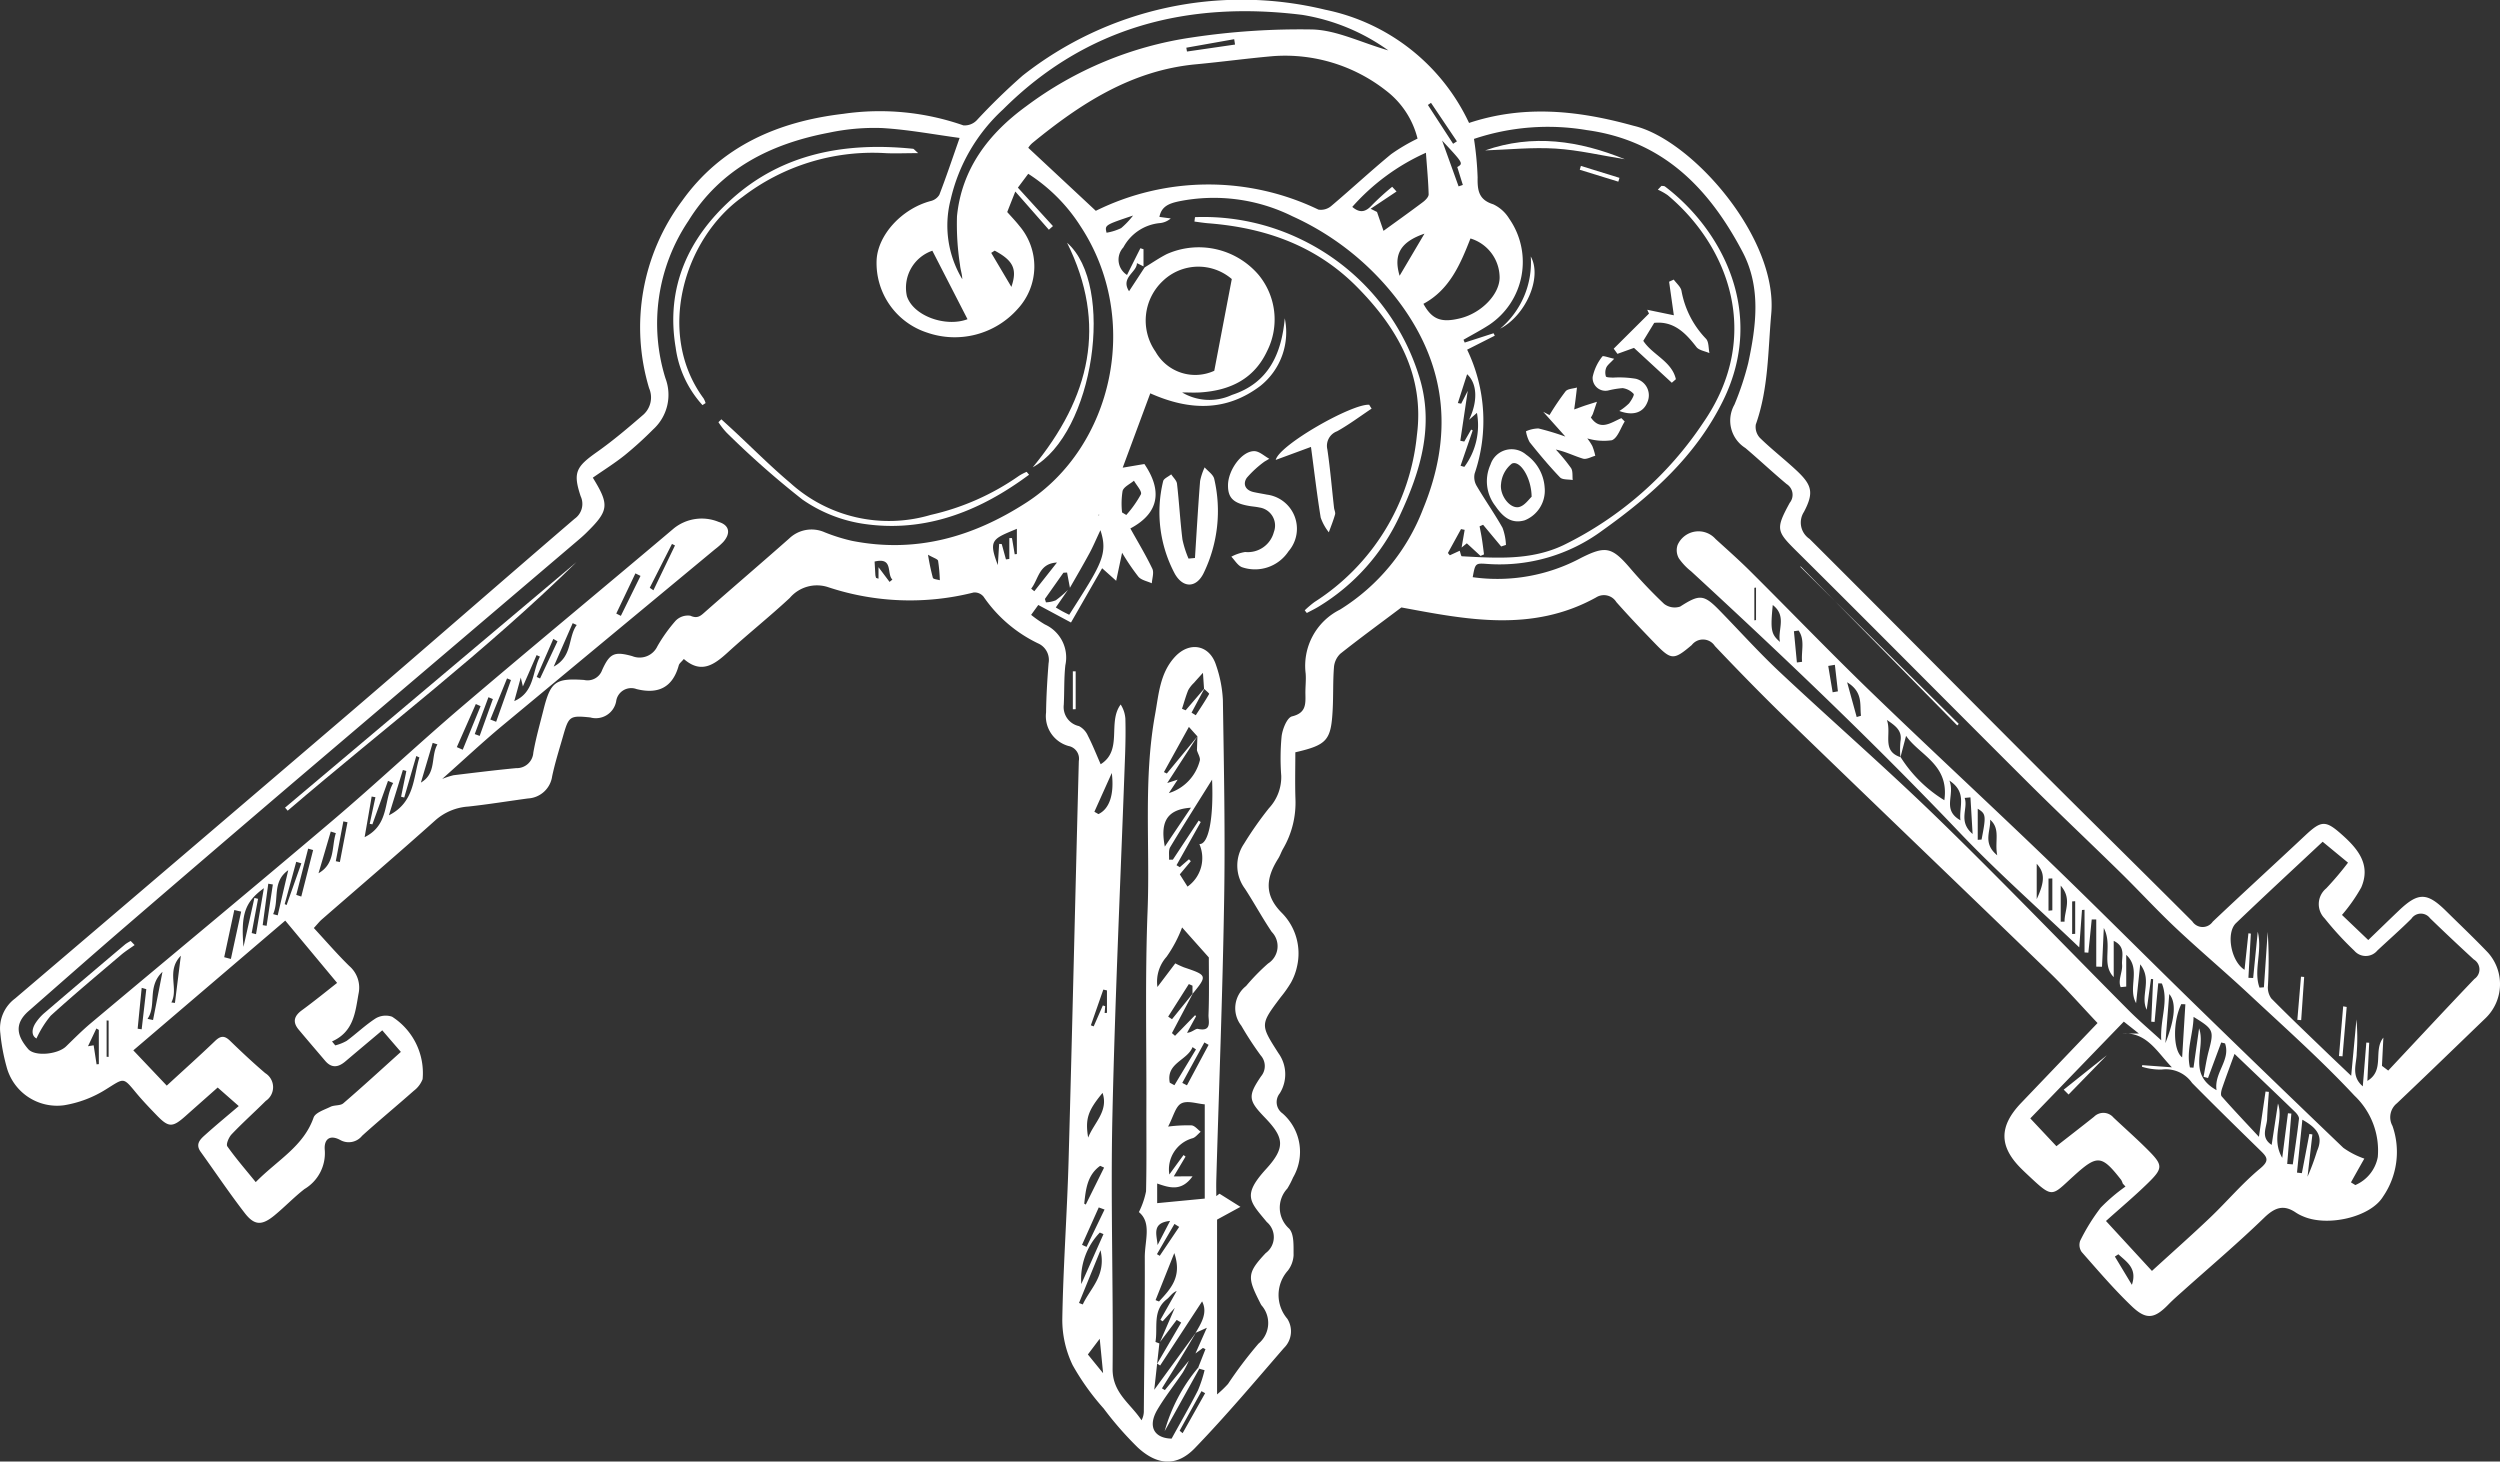 <svg xmlns="http://www.w3.org/2000/svg" width="205.692" height="120.25" viewBox="0 0 205.692 120.25"><rect x="0" y="0" width="205.692" height="120.25" fill="#333333" stroke="none"/><g transform="translate(-1308 -4543.372)"><path d="M120.87,10.116c4.4-1.46,8.725-1.049,13.041.1.182.047.362.1.544.146,4.744,1.133,11.835,9.2,11.278,15.452-.273,3.064-.222,6.155-1.271,9.113a1.323,1.323,0,0,0,.347,1.11c.941.917,1.983,1.727,2.947,2.621,1.339,1.24,1.506,1.864.667,3.462a1.612,1.612,0,0,0,.462,2.221c6.28,6.259,12.516,12.562,18.785,18.834,4.223,4.223,8.482,8.41,12.706,12.634a1.009,1.009,0,0,0,1.682.023c2.509-2.377,5.062-4.706,7.583-7.072,1.367-1.282,1.7-1.293,3.093-.044,1.3,1.163,2.337,2.453,1.543,4.3a13.675,13.675,0,0,1-1.587,2.263l2.163,2.066c.873-.841,1.695-1.642,2.526-2.434,1.591-1.509,2.312-1.5,3.886.055,1.15,1.134,2.324,2.246,3.439,3.415a3.889,3.889,0,0,1-.174,5.365c-2.434,2.346-4.861,4.7-7.314,7.026a1.471,1.471,0,0,0-.373,1.86,6.485,6.485,0,0,1-.773,5.82c-1.032,1.7-4.558,2.5-6.564,1.634a3.4,3.4,0,0,1-.6-.311c-1.013-.693-1.739-.432-2.617.417-2.157,2.089-4.454,4.034-6.693,6.038-.392.35-.794.7-1.159,1.072-1.157,1.2-1.835,1.328-3.04.176-1.464-1.4-2.784-2.947-4.123-4.468a1.02,1.02,0,0,1-.125-.92,16.283,16.283,0,0,1,1.684-2.718,14.578,14.578,0,0,1,2.045-1.746l-.227-.248a1.287,1.287,0,0,0-.129-.3c-1.6-2.045-1.953-2.087-3.865-.358s-1.7,1.939-3.852-.083c-.165-.153-.328-.311-.487-.468-1.856-1.835-1.862-3.5-.023-5.424l6.284-6.572c-1.377-1.454-2.587-2.835-3.9-4.11-7.18-6.948-14.4-13.861-21.575-20.811-2.051-1.985-4.045-4.03-6.011-6.1a1.163,1.163,0,0,0-1.9-.08c-1.5,1.271-1.689,1.25-3.051-.157-1.07-1.106-2.132-2.223-3.153-3.375a1.2,1.2,0,0,0-1.668-.384c-5.291,2.93-10.747,1.8-16.02.824-1.7,1.28-3.388,2.511-5.022,3.807a1.727,1.727,0,0,0-.525,1.121c-.091,1.159-.044,2.328-.106,3.49-.133,2.517-.455,2.892-3.072,3.5,0,1.235-.034,2.538.009,3.841a7.515,7.515,0,0,1-1.017,4.094c-.15.259-.241.555-.4.807-.99,1.572-1.2,2.979.309,4.483a4.736,4.736,0,0,1,1.242,4.38,4.816,4.816,0,0,1-.5,1.341,9.745,9.745,0,0,1-.845,1.2c-1.706,2.269-1.689,2.256-.187,4.611a2.965,2.965,0,0,1,.11,3.3,1.14,1.14,0,0,0,.227,1.655,4.19,4.19,0,0,1,.862,5.278,6.963,6.963,0,0,1-.466.9,2.309,2.309,0,0,0,.146,3.3c.426.456.356,1.445.366,2.195a2.286,2.286,0,0,1-.464,1.252,3.013,3.013,0,0,0-.053,3.968,1.917,1.917,0,0,1-.284,2.415c-2.405,2.778-4.776,5.592-7.325,8.234-1.475,1.528-3.081,1.434-4.693-.055a27.963,27.963,0,0,1-2.812-3.216,20.035,20.035,0,0,1-2.545-3.557,8.6,8.6,0,0,1-.854-3.75c.072-4.354.394-8.7.517-13.06.307-10.965.553-21.931.843-32.9a1.064,1.064,0,0,0-.841-1.233,2.546,2.546,0,0,1-1.854-2.761c.019-1.35.1-2.7.206-4.047a1.488,1.488,0,0,0-.871-1.64,11.4,11.4,0,0,1-4.483-3.846.954.954,0,0,0-.807-.339,21.361,21.361,0,0,1-12-.445,2.931,2.931,0,0,0-3.131.894c-1.65,1.534-3.416,2.943-5.081,4.462-1.112,1.013-2.191,1.828-3.636.561-.2.241-.373.362-.417.521-.5,1.829-1.7,2.4-3.481,1.953a1.25,1.25,0,0,0-1.672,1.021,1.7,1.7,0,0,1-2.131,1.314c-1.712-.176-1.769-.095-2.25,1.587-.311,1.081-.651,2.159-.884,3.257a2.119,2.119,0,0,1-1.99,1.822c-1.636.222-3.269.489-4.909.667A4.536,4.536,0,0,0,35.81,67.5c-3.077,2.757-6.221,5.441-9.337,8.155-.193.169-.352.377-.651.7.975,1.055,1.9,2.127,2.907,3.117a2.355,2.355,0,0,1,.769,2.3c-.273,1.553-.405,3.123-2.18,3.915.089.11.178.218.267.326a3.876,3.876,0,0,0,.934-.371c.814-.6,1.551-1.314,2.4-1.858a1.624,1.624,0,0,1,1.337-.133,5.5,5.5,0,0,1,2.515,5.14,2.191,2.191,0,0,1-.725.956c-1.405,1.244-2.856,2.441-4.25,3.7a1.416,1.416,0,0,1-1.811.345c-.9-.483-1.345,0-1.263.841a3.428,3.428,0,0,1-1.672,3.2c-.858.669-1.615,1.464-2.456,2.157-1.049.864-1.663.854-2.471-.2-1.259-1.632-2.411-3.348-3.615-5.024-.472-.657,0-1.057.415-1.428.86-.771,1.75-1.506,2.721-2.333L17.91,89.479c-.932.826-1.8,1.593-2.661,2.36-1.053.934-1.373.937-2.335-.055-.6-.619-1.2-1.246-1.75-1.911-1.047-1.269-.96-1.165-2.4-.273a9.281,9.281,0,0,1-3.5,1.339A4.294,4.294,0,0,1,.542,87.775a15.839,15.839,0,0,1-.513-2.757A3.065,3.065,0,0,1,1.24,82.154q13.86-11.8,27.69-23.633c6.132-5.257,12.215-10.573,18.344-15.836a1.492,1.492,0,0,0,.5-1.858c-.648-1.951-.381-2.42,1.348-3.64,1.337-.943,2.591-2.013,3.831-3.085a1.906,1.906,0,0,0,.453-2.161,17.389,17.389,0,0,1,2.72-15.421C59.334,12.027,64.009,10,69.382,9.366a20.868,20.868,0,0,1,9.884.951,1.388,1.388,0,0,0,1.085-.407,51.418,51.418,0,0,1,3.786-3.687A29.121,29.121,0,0,1,109.032.8a16.756,16.756,0,0,1,11.838,9.32M98.521,60.587c-.79,1.22-1.581,2.441-2.485,3.839l.858-.278c-.2.311-.405.621-.725,1.108A3.767,3.767,0,0,0,98.71,62.6c.08-.235-.144-.572-.229-.864q.02-.574.038-1.148c-.182-.2-.366-.405-.7-.78-.746,1.35-1.4,2.534-2.055,3.718l.239.117,2.519-3.055m.583-3.952-1.068,2c.116.07.231.14.347.212.375-.58.761-1.151,1.1-1.75.027-.047-.273-.28-.42-.428-.03-.437-.059-.875-.089-1.312-.248.275-.5.547-.742.828a2.458,2.458,0,0,0-.473.606c-.2.494-.341,1.015-.508,1.525l.3.125L99.1,56.635M88.029,48.36c-.078-.419-.157-.835-.235-1.252l-.3.015-1.523,2.157.085.28a2.4,2.4,0,0,0,.812-.17,8.672,8.672,0,0,0,1-.856c-.328.472-.653.943-1,1.449.223.131.381.229.542.316.187.1.379.193.561.284,2.608-4.1,3.229-4.968,2.568-6.96-.371.79-.608,1.356-.9,1.894-.517.956-1.07,1.9-1.608,2.843m68.328,13.967A7.574,7.574,0,0,1,156.364,61c.152-.854-.348-1.248-1.117-1.763.413,1.159-.475,2.543,1.134,3.066a11.1,11.1,0,0,0,3.593,3.538c.426-2.956-2.059-3.7-3.149-5.3-.167.634-.318,1.21-.468,1.788M95.388,110.533c-.134,1.214-.267,2.43-.42,3.816,1.256-1.723,2.35-3.223,3.445-4.723-.434.723-.862,1.451-1.3,2.17-.5.814-1.008,1.623-1.513,2.435l.242.142,1.975-2.418a8.973,8.973,0,0,1-.5.97c-.687,1.023-1.462,1.992-2.087,3.051-.835,1.413-.248,2.36,1.167,2.39.761-1.384,1.5-2.661,2.167-3.971a10.834,10.834,0,0,0,.545-1.659l-.436-.119-.091-.089c.2-.508.4-1.015.6-1.523l-.208-.1-.616.455c.273-.615.547-1.231.939-2.115l-.93.419c.5-.841,1.008-1.678.538-2.589q-1.724,2.631-3.452,5.276c-.081-.051-.161-.1-.241-.155q.986-1.69,1.973-3.379c-.123-.074-.248-.146-.371-.218q-.687.909-1.373,1.822l1.218-2.814c-.436.481-.72.8-1,1.108-.062-.04-.125-.08-.186-.121l1.341-2.377c-.383.159-.547.475-.8.672-1.214.937-.739,2.314-.945,3.511,0,.025.208.087.32.133m2.725-28.762V81.1c-.1-.045-.2-.089-.3-.133q-.849,1.341-1.7,2.678c.1.072.21.144.314.214l1.721-2.131L96.424,85c.085.074.169.15.254.225q.827-.852,1.653-1.7l.076.095q-.372.676-.74,1.356c.422-.027.7-.366.894-.322,1.191.269.852-.687.871-1.15.066-1.684.027-3.369.027-4.727-.814-.913-1.485-1.665-2.2-2.47a10.65,10.65,0,0,1-1.28,2.418,3.079,3.079,0,0,0-.75,2.483c.615-.814,1.146-1.515,1.47-1.945a7.342,7.342,0,0,0,.71.328c1.928.65,1.937.678.71,2.182m22.137-36.718c.083-.487.169-.973.252-1.46l-.3-.062L119.129,45.5l.157.189.814-.375c.059.157.108.451.174.455,2.841.15,5.689.36,8.373-.92a29.226,29.226,0,0,0,11.479-10.06c4.958-7.157,2.064-14.565-2.913-18.728a4.978,4.978,0,0,0-.812-.455l.3-.314c.1.019.22,0,.292.057,4.636,3.517,8.346,10.342,4.784,17.6-2.237,4.557-5.89,7.818-9.939,10.7a14.21,14.21,0,0,1-9.541,2.746c-.917-.066-.92-.028-1.127,1.095a14.565,14.565,0,0,0,8.929-1.595c1.983-.994,2.509-.892,3.951.769a38.237,38.237,0,0,0,2.865,3.021,1.436,1.436,0,0,0,1.32.225c1.587-1.015,1.932-1.028,3.237.309,1.653,1.693,3.237,3.46,4.962,5.077,4.329,4.06,8.812,7.96,13.066,12.1,5.3,5.159,10.435,10.5,15.652,15.745.778.782,1.623,1.5,2.668,2.453-.1-1.788.633-3.235.053-4.676l-.3-.013q-.153,1.591-.3,3.18l-.275-.023q.077-1.747.155-3.5l-.176-.017q-.176,1.267-.352,2.536c-.566-1.15.489-2.418-.534-3.738-.133,1.248-.235,2.22-.339,3.193-.722-1.276.451-2.8-.812-3.971v2.61c-.153.015-.307.03-.458.047-.246-.576.169-1.244.117-1.846-.055-.661.337-1.466-.689-1.964v2.985c-1.057-1.1-.057-2.574-.816-4.045-.059,1.278-.1,2.235-.148,3.191l-.473-.011V75.651c-.125,0-.248,0-.373,0q-.136,1.366-.277,2.735c-.1-.008-.208-.015-.314-.021V74.855l-.21.017c-.066.907-.133,1.814-.225,3.076-3.451-3.291-6.774-6.223-9.818-9.42-7.1-7.458-14.552-14.55-22.12-21.525a4.92,4.92,0,0,1-1-1.057,1.345,1.345,0,0,1-.108-1.106,1.877,1.877,0,0,1,3.123-.492c.972.884,1.958,1.756,2.888,2.684,3.329,3.312,6.589,6.7,9.963,9.96,4.771,4.611,9.645,9.113,14.427,13.715,4,3.854,7.926,7.8,11.9,11.679q6.21,6.056,12.475,12.056a6.81,6.81,0,0,0,1.725.886c-.3.525-.7,1.239-1.1,1.954l.36.222a3.134,3.134,0,0,0,1.848-2.309,6.219,6.219,0,0,0-1.917-5.045c-2.737-2.935-5.75-5.615-8.687-8.357-1.97-1.839-4.034-3.576-5.994-5.42-1.559-1.466-3.009-3.047-4.536-4.547-2.547-2.5-5.147-4.947-7.674-7.465-6.306-6.286-12.567-12.619-18.889-18.889-1.771-1.756-1.894-1.881-.687-4.1A1.044,1.044,0,0,0,147,39.829c-1.153-.962-2.248-1.994-3.394-2.966a2.661,2.661,0,0,1-.9-3.574,23.8,23.8,0,0,0,1.131-3.409c.661-3.081,1.074-6.231-.464-9.153-2.756-5.238-6.553-9.172-12.846-10.026a19.126,19.126,0,0,0-9.253.729,26.536,26.536,0,0,1,.3,3.165c-.019,1.057.078,1.841,1.282,2.214a3.063,3.063,0,0,1,1.314,1.18,6.225,6.225,0,0,1-1.638,8.734c-.686.445-1.413.824-2.121,1.233l.1.231,2.375-.767c.032.066.066.133.1.2l-2.275,1.151a13.472,13.472,0,0,1,.616,10.2,1.413,1.413,0,0,0,.169,1.011c.684,1.165,1.468,2.273,2.129,3.449a4.621,4.621,0,0,1,.28,1.405c-.133.042-.263.085-.394.127q-.744-.892-1.487-1.786c-.095.044-.191.085-.288.127.068.366.146.729.2,1.1.064.4.11.807.163,1.21l-.286.125c-.381-.348-.759-.7-1.127-1.036-.153.123-.3.239-.436.354M94.18,22c.606-.367,1.191-.775,1.822-1.095a6.477,6.477,0,0,1,7.56,1.721,5.772,5.772,0,0,1,.693,6.257c-1.07,2.292-3.023,3.227-5.43,3.4-.521.038-1.045.006-1.568.006a4.4,4.4,0,0,0,4.1.206c3-.972,4.083-3.36,4.35-6.306a5.641,5.641,0,0,1-2.015,5.568c-2.782,2.1-5.8,2.055-9.051.606-.761,2.053-1.511,4.074-2.269,6.117.7-.117,1.329-.227,1.786-.3,1.441,2.121,1.29,4-1.155,5.3.634,1.14,1.276,2.2,1.807,3.312.153.322-.017.8-.042,1.2-.371-.172-.848-.252-1.1-.534a18.937,18.937,0,0,1-1.346-1.979l-.487,2.309c-.506-.455-.814-.729-1.155-1.034-.892,1.553-1.74,3.036-2.562,4.466l-2.691-1.443c-.216.3-.384.53-.589.814a9.888,9.888,0,0,0,1.131.788,2.984,2.984,0,0,1,1.686,3.348c-.119,1.079-.076,2.176-.131,3.263a1.6,1.6,0,0,0,1.252,1.752,1.639,1.639,0,0,1,.74.807c.383.744.689,1.526,1.044,2.331,1.845-1.153.545-3.441,1.646-4.914a2.482,2.482,0,0,1,.386,1.161c.027.977.013,1.954-.021,2.93-.356,9.909-.824,19.817-1.045,29.727-.155,6.945.078,13.9.015,20.842-.017,2,1.492,2.865,2.379,4.231a1.592,1.592,0,0,0,.191-.809c.034-4.206.093-8.412.078-12.619,0-1.352.583-2.835-.485-3.7a6.748,6.748,0,0,0,.589-1.71c.055-2.29.021-4.583.027-6.873.017-5.409-.112-10.823.1-16.224.21-5.382-.358-10.795.619-16.152.3-1.667.4-3.379,1.615-4.708s2.871-1.009,3.4.667a10.28,10.28,0,0,1,.561,2.856c.085,5.551.2,11.105.1,16.656-.125,7.623-.422,15.243-.642,22.864-.013.436,0,.871,0,1.309l.263-.2q.864.543,1.725,1.083c-.581.318-1.163.634-1.924,1.049V114.73a9.371,9.371,0,0,0,.9-.862,34.268,34.268,0,0,1,2.507-3.316,2.2,2.2,0,0,0,.242-3.161c-.061-.095-.108-.2-.159-.3-1-1.989-1.019-2.36.509-3.988a1.626,1.626,0,0,0,.093-2.557c-1.379-1.678-2.057-2.172-.057-4.365,1.646-1.8,1.447-2.619-.112-4.24-1.345-1.4-1.413-1.752-.307-3.382a1.311,1.311,0,0,0-.025-1.721,26.888,26.888,0,0,1-1.6-2.451,2.318,2.318,0,0,1,.394-3.259,17.237,17.237,0,0,1,1.809-1.852,1.685,1.685,0,0,0,.3-2.606c-.775-1.151-1.439-2.377-2.195-3.541a3.191,3.191,0,0,1-.087-3.7,29.171,29.171,0,0,1,2.06-2.937,3.763,3.763,0,0,0,1.008-2.653,19.342,19.342,0,0,1,.03-3.263c.076-.6.451-1.536.858-1.634,1.146-.278,1.117-.989,1.1-1.831-.013-.562.064-1.131.021-1.689a5.163,5.163,0,0,1,2.822-5.263,16.811,16.811,0,0,0,6.839-8.291c2.441-5.931,2.019-11.566-1.837-16.838a22.606,22.606,0,0,0-8.91-7.233,14.556,14.556,0,0,0-9.331-1.233c-.746.161-1.445.375-1.614,1.284l.93.125a1.6,1.6,0,0,1-.943.388,3.806,3.806,0,0,0-2.954,1.992,1.485,1.485,0,0,0,.3,2.271c.373-.748.735-1.475,1.1-2.2.085.028.17.057.256.083v1.411c-.167-.081-.331-.165-.542-.267,0,.763-1.371,1.184-.648,2.312.441-.672.862-1.314,1.282-1.958m-45.4,17.3c1.388,2.259,1.324,2.712-.568,4.566-.214.208-.441.407-.67.6q-11.63,9.9-23.264,19.794-7.031,6-14.028,12.028c-2.646,2.28-5.263,4.593-7.89,6.892-1.242,1.087-.922,2.095-.038,3.129.544.634,2.437.443,3.117-.218s1.333-1.32,2.051-1.922c6.619-5.553,13.276-11.06,19.864-16.651,3.608-3.062,7.056-6.312,10.658-9.384,5.774-4.922,11.628-9.755,17.421-14.654a3.658,3.658,0,0,1,3.706-.54c.89.269,1,.941.371,1.651a5.8,5.8,0,0,1-.676.595Q50.074,52.452,41.316,59.72c-1.612,1.343-3.144,2.78-4.935,4.371a6.507,6.507,0,0,1,.937-.307c1.714-.206,3.428-.42,5.147-.583a1.364,1.364,0,0,0,1.415-1.273c.206-1.18.538-2.339.829-3.5.585-2.337.975-2.642,3.345-2.483a1.272,1.272,0,0,0,1.49-.82c.625-1.377,1.006-1.543,2.47-1.142a1.615,1.615,0,0,0,2.074-.809,12.766,12.766,0,0,1,1.5-2.1A1.409,1.409,0,0,1,56.8,50.66c.612.276.867-.008,1.25-.347,2.284-2.011,4.6-3.988,6.876-6a2.657,2.657,0,0,1,2.922-.519A14.7,14.7,0,0,0,70.1,44.5c5.233,1.032,9.92-.294,14.342-3.146,7.121-4.594,9.509-15.064,4.462-22.735A14.129,14.129,0,0,0,84.6,14.3c-.347.466-.612.82-.852,1.14.99,1.085,1.937,2.125,2.886,3.163-.114.1-.225.2-.337.3-.877-1-1.754-2-2.761-3.144-.326.826-.5,1.267-.665,1.687.362.407.7.758,1,1.14a5.142,5.142,0,0,1-.117,6.808,6.923,6.923,0,0,1-7.5,1.964,6.01,6.01,0,0,1-4.129-5.956c.1-2.078,2.076-4.225,4.432-4.856a1.144,1.144,0,0,0,.727-.513c.561-1.454,1.057-2.934,1.67-4.683-2.112-.284-4.242-.689-6.388-.814a18.007,18.007,0,0,0-4.371.384c-4.78.911-8.9,2.962-11.554,7.253a15.147,15.147,0,0,0-1.892,12.946,3.846,3.846,0,0,1-1.015,4.218,29.979,29.979,0,0,1-2.329,2.114c-.816.653-1.706,1.21-2.627,1.85m41.38-21.953a20.873,20.873,0,0,1,18.321-.1,1.318,1.318,0,0,0,1.066-.311c1.655-1.4,3.242-2.875,4.914-4.252a15.416,15.416,0,0,1,2.172-1.28,7.121,7.121,0,0,0-2.589-3.945,13.442,13.442,0,0,0-9.259-2.843c-2.129.184-4.25.475-6.377.674-5.3.494-9.507,3.233-13.473,6.483a1.811,1.811,0,0,0-.331.388c1.848,1.725,3.646,3.4,5.555,5.182M195.987,87.7l.509.384c2.36-2.515,4.708-5.043,7.09-7.539a.95.95,0,0,0-.047-1.6q-1.827-1.676-3.608-3.4a.937.937,0,0,0-1.53.047c-.907.9-1.867,1.742-2.8,2.615a1.239,1.239,0,0,1-1.9.011,26.31,26.31,0,0,1-2.432-2.648,1.676,1.676,0,0,1,.125-2.477,25.77,25.77,0,0,0,1.793-2.115L191.1,69.257c-2.43,2.276-4.8,4.462-7.128,6.695-.845.811-.409,3.153.7,3.839.11-1.021.214-2.009.32-3l.2.023q-.1,1.818-.2,3.638l.39.015c.119-1.2.239-2.407.379-3.808.4,1.64-.371,3.184.146,4.6.119-.009.241-.017.36-.025l.312-4.558a36.361,36.361,0,0,1,.019,4.451,1.533,1.533,0,0,0,.278,1.023c1.472,1.49,2.992,2.935,4.5,4.39.651.629,1.311,1.25,2.072,1.975.159-1.706.3-3.172.432-4.636a16.707,16.707,0,0,1,.023,2.769c0,.867-.506,1.873.5,2.733.108-1.322.2-2.46.29-3.6l.237.013c-.047,1.011-.1,2.021-.15,3.138,1.46-.869.455-2.5,1.316-3.557-.042.837-.078,1.576-.116,2.316M13.719,89.324c1.4-1.29,2.712-2.462,3.979-3.678.451-.432.771-.456,1.223-.019.941.915,1.9,1.812,2.9,2.667a1.356,1.356,0,0,1,.049,2.282c-.928.928-1.909,1.8-2.814,2.754-.231.242-.473.818-.352.989.7.992,1.5,1.909,2.337,2.943,1.788-1.82,3.926-2.93,4.759-5.307.146-.415.9-.648,1.4-.894.322-.155.8-.072,1.047-.284,1.587-1.365,3.129-2.784,4.735-4.229-.528-.612-1.026-1.189-1.53-1.775-1.091.919-2.068,1.737-3.041,2.562-.572.485-1.123.574-1.655-.051-.727-.856-1.46-1.706-2.18-2.568-.521-.623-.384-1.119.261-1.593,1.017-.744,2-1.543,2.9-2.252-1.49-1.79-2.89-3.473-4.267-5.125L10.969,86.421l2.75,2.9m163.339,15.245c1.769-1.617,3.31-2.977,4.8-4.4,1.382-1.32,2.625-2.8,4.089-4.015.752-.625.636-.9.081-1.437-1.9-1.856-3.8-3.716-5.67-5.61A2.628,2.628,0,0,0,177.859,88a5.143,5.143,0,0,1-1.625-.229c.008-.044.013-.087.019-.133l2.443.178c-1.214-1.252-2.061-2.909-4.062-2.78h1.346l-1.239-.979c-2.564,2.651-5.085,5.261-7.695,7.962.659.7,1.39,1.479,2.149,2.288,1.093-.854,2.1-1.632,3.093-2.422a1.087,1.087,0,0,1,1.6.063c.954.9,1.943,1.769,2.867,2.7,1.21,1.218,1.22,1.475-.036,2.7-1.093,1.07-2.267,2.053-3.447,3.112l3.784,4.11M114.228,4.149a16.73,16.73,0,0,0-7.081-2.924C97.776.064,89.381,2.168,82.533,9a14.429,14.429,0,0,0-4.308,7.388,8.548,8.548,0,0,0,.949,6.585c-.008-.4-.151-.778-.186-1.167a21.9,21.9,0,0,1-.25-4.011c.39-3.928,2.623-6.818,5.7-9.056A29.935,29.935,0,0,1,98.036,3.087a59.725,59.725,0,0,1,9.958-.661c1.981.062,3.935,1.053,6.234,1.723M101.348,22.96a4.222,4.222,0,0,0-5.666.15,4.466,4.466,0,0,0-.606,5.831,3.747,3.747,0,0,0,4.831,1.566c.494-2.589.945-4.95,1.441-7.547m19.637-3.339c-.829,2.115-1.718,4.223-3.871,5.377.712,1.3,1.479,1.579,3.049,1.186,1.735-.436,3.21-1.966,3.221-3.345a3.375,3.375,0,0,0-2.4-3.218m62.866,67.091c-.369,1.011-.708,1.911-1.019,2.822-.072.21-.146.549-.038.672.93,1.057,1.9,2.078,3.064,3.329.22-1.506.383-2.617.544-3.727l.275.03c-.049.739-.117,1.477-.144,2.216-.025.706-.579,1.519.373,2.146.182-1.191.35-2.3.519-3.409.49,1.392-.6,2.835.35,4.475.186-1.443.328-2.555.472-3.668l.278.023q-.17,2.074-.341,4.144l.46.038c.174-1.248.366-2.5.508-3.748.021-.176-.163-.419-.314-.564-1.663-1.608-3.337-3.2-4.986-4.778M98.119,96.786c-.92,1.284-1.915.932-2.911.591v1.615l3.915-.375V90.862c-.627-.045-1.426-.339-1.93-.074-.479.25-.651,1.087-1.085,1.905a12.546,12.546,0,0,1,1.937-.1c.265.032.5.343.746.526-.233.187-.443.489-.7.54a2.659,2.659,0,0,0-1.881,2.975c.4-.553.784-1.078,1.167-1.6.055.042.112.083.167.127l-.97,1.629Zm13.141-79.762c.687.58,1.151.373,1.65-.174a21.338,21.338,0,0,1,1.634-1.481l.358.388q-1.062.71-2.129,1.422l.523.263.534,1.553c1.066-.773,2.17-1.559,3.252-2.373.2-.153.468-.422.462-.631-.028-1.089-.134-2.174-.223-3.422a17.817,17.817,0,0,0-6.06,4.454M76.711,20.629a3.218,3.218,0,0,0-2.095,3.735c.525,1.64,3.2,2.579,4.988,1.9q-1.426-2.778-2.894-5.636M99.731,64.14c-1.136,1.822-2.318,3.674-3.447,5.558-.161.269-.074.684-.1,1.032l.316,0,2.123-3.216c.057.042.114.081.17.121L96.8,71.187l.271.163q.375-.327.752-.65l.153.157-.905,1.085.634,1.006a2.878,2.878,0,0,0,.975-3.5c.763.044,1.184-2.149,1.045-5.31M180.48,83.663c-.03,1.422-.619,2.778-.3,4.165.1.006.2.011.294.019l.46-3.238c.585,1.655-1.032,3.714,1.436,5.087-.218-1.439,1.176-2.471.7-3.846l-.316-.076q-.543,1.46-1.085,2.922L181.3,88.6c.134-.691.233-1.392.411-2.07.462-1.748.441-1.831-1.235-2.867m-60.527-50.5.273.053c.191-.373.381-.746.54-1.057-.2,1.339-.405,2.723-.612,4.108l.326.063q.284-.491.568-.985l.127.068q-.5,1.454-1,2.909c.1.032.206.062.309.093a5.747,5.747,0,0,0,1.038-4.445c-.206.182-.356.312-.65.572.752-1.561.659-3.006-.159-3.752-.261.809-.511,1.591-.761,2.373m69.483,58.959c-.153,1.523-.3,2.941-.441,4.358l.4.045q.31-1.614.617-3.227c.083.013.165.027.248.042l-.4,3.477a18.845,18.845,0,0,0,.782-2.11c.561-1.259-.047-1.924-1.212-2.585M30.644,67.825l-.227-.04q.236-1.1.473-2.191l-.312-.057C30.4,66.6,30.214,67.659,30,68.88c2.07-1.026,1.545-3.045,2.35-4.454-.142-.059-.284-.117-.426-.178l-1.284,3.577m61.68-25.663.347.21a8.991,8.991,0,0,0,1.206-1.706c.1-.246-.366-.737-.574-1.115-.326.278-.837.5-.937.845a6.609,6.609,0,0,0-.042,1.767M34.511,62.324l-.259-.121q-.5,1.707-.992,3.415L33,65.554q.216-1.06.434-2.121l-.286-.08c-.369,1.2-.739,2.394-1.15,3.729,2.125-1.078,1.99-3.079,2.509-4.759m47.7-17.571c.072,0,.144.009.214.015q.173.628.345,1.259l.278-.038V44.27h.218c.076.445.15.89.225,1.337.059-.008.119-.015.178-.021V43.51c-1.987.833-2.373.89-1.566,2.983.044-.7.076-1.218.108-1.74m34.994-25.527c-1.964.676-2.572,1.7-2.045,3.464.712-1.206,1.307-2.212,2.045-3.464M95.837,69.657l2.151-3.2c-2.216.144-2.479,1.447-2.151,3.2M20.715,76.772c.117.03.233.061.35.089.206-1.216.415-2.432.646-3.784-1.553,1.138-1.9,2.121-1.678,4.829.348-1.549.625-2.788.9-4.026l.3.074q-.264,1.409-.526,2.818m75.91,26.33c-.578,1.453-1.059,2.661-1.54,3.869l.282.114c.939-1.023,1.932-2.025,1.258-3.983m83.188-20.472-.335-.011c-.7,1.43-.691,3.8.07,4.38.091-1.487.178-2.928.265-4.369M18.446,78.756c.184.049.367.1.551.144q.42-1.946.845-3.894l-.564-.133q-.415,1.94-.831,3.882m72.1,24.11-1.769,4.341.311.121c.606-1.329,1.947-2.364,1.458-4.462m.172-12.948C89.5,91.39,89.279,92.062,89.529,93.6c.492-1.239,1.687-2.176,1.187-3.678m-8.876-69.3-.286.184,1.659,2.8c.515-1.494.123-2.178-1.373-2.983m7.125,85.027c.686-1.545,1.256-2.827,1.826-4.11l-.3-.129a5.519,5.519,0,0,0-1.525,4.238m7.278-16.569.383.21q.886-1.474,1.775-2.945l-.284-.191c-.434,1.108-2.189,1.3-1.873,2.926m-6.2-22.287c.11.063.22.125.33.189.881-.411,1.322-1.574,1.1-3.382-.564,1.256-1,2.225-1.434,3.193M119.9,13.745c.506-.3.506-.3-1.25-2.182l1.358,3.773.35-.119c-.152-.483-.3-.966-.458-1.472m41.4,53.749c-.136-1.142.572-2.288-.911-3.269.492,1.2-.648,2.386.911,3.269M26.207,71.85c1.382-.794,1.064-2.161,1.424-3.3l-.417-.133q-.5,1.716-1.008,3.432m16.815-15.37c-.062-.267-.093-.386-.174-.727-.218.79-.373,1.347-.534,1.934,1.678-.735,1.466-2.422,2.112-3.657l-.275-.129c-.362.828-.723,1.655-1.129,2.579M39.539,58.1c-.131-.059-.259-.117-.39-.174l-1.564,3.545.487.214q.733-1.793,1.468-3.585m106.316-8.321c-.2,2.062-.138,2.4.595,3.038-.216-.975.591-2.127-.595-3.038M89.209,99.036c.042.025.083.049.125.072q.753-1.52,1.507-3.04c-.108-.049-.214-.1-.322-.146-1.061.754-1.186,1.934-1.311,3.113M23.714,71.6c-1.358.953-.716,2.428-1.242,3.612l.377.1q.432-1.855.865-3.708m.663,2.025.411.138q.489-1.915.975-3.829l-.409-.114q-.489,1.9-.977,3.8m153.785,12.2c.833-2.1.879-3.384.318-4.036-.112,1.407-.216,2.721-.318,4.036M50.705,50.483l.377.189L52.7,47.385l-.42-.208q-.787,1.653-1.576,3.307m36.259-4.2c-1.494.078-1.5,1.36-2.121,2.151.085.07.17.14.258.21l1.864-2.362M40.342,59.2l.479.187q.611-1.719,1.22-3.435c-.108-.045-.216-.091-.324-.134L40.342,59.2m5.21-4.35c1.585-.845,1.157-2.407,1.9-3.426l-.333-.15c-.494,1.131-.989,2.261-1.564,3.576m118.77,15.522c-.229-1.172.292-2.163-.585-2.93.08.894-.659,1.918.585,2.93M90.879,99.518l-.477-.174-1.375,3.077c.123.057.246.114.369.169l1.483-3.072m78.67-26.652v2.97l.316-.006c-.019-.909.64-1.856-.316-2.964m-67.935-69.2-.068-.441-3.939.7c.019.106.036.21.053.316l3.954-.574m-2.172,82.3c-.117-.064-.233-.129-.348-.2q-.912,1.665-1.82,3.331l.384.2,1.784-3.335m68.132-14.893v2.909c.686-1.477.669-2.168,0-2.909M34.63,64.39c1.312-.769.786-2.136,1.36-3.144-.131-.042-.259-.083-.39-.123q-.486,1.633-.97,3.267M12.137,83.83l.455.095c.244-1.239.487-2.479.776-3.966-1.29,1.225-.458,2.761-1.231,3.871M91.044,19.148a4.4,4.4,0,0,0,1.2-.379,6.618,6.618,0,0,0,.981-1.034c-2.331.784-2.331.784-2.182,1.413m-.159,64.2.193-.013V81.489l-.3-.068q-.511,1.469-1.025,2.939c.078.03.155.059.233.087q.378-.861.754-1.723l.193.064c-.015.187-.032.375-.047.562m61.091-27.214c.314,1.148.551,2,.786,2.86l.354-.106c-.117-.9.2-1.934-1.14-2.754m-4.134-1.629c.142-.017.286-.036.428-.055-.089-.858.261-1.788-.286-2.572l-.386.057.244,2.57M8.13,84.737c-.066-.038-.133-.078-.2-.116-.231.487-.46.975-.691,1.462.155-.027.311-.053.466-.078.08.521.161,1.044.241,1.566l.186-.017ZM162.3,68.619c-.07-1.189-.123-2.1-.178-3.013l-.477.045c.316.884-.576,1.909.655,2.968m6.244,6.312c.106-.011.21-.021.316-.03V72.276l-.316.011ZM90.76,112.985c-.108-1.1-.189-1.934-.278-2.835l-.975,1.292c.383.472.742.913,1.254,1.543M72.081,47.552c.066.019.133.04.2.061v-.945l.909,1.21c.078-.064.157-.127.235-.191-.5-.472.11-1.862-1.466-1.483.023.4.042.763.066,1.131a1.424,1.424,0,0,0,.057.218M162.722,69.1c.1-.008.208-.015.314-.021.386-1.977.367-2.117-.314-2.538ZM76.353,45.641a18.934,18.934,0,0,0,.4,1.9c.038.117.373.138.572.2a12.692,12.692,0,0,0-.142-1.595c-.028-.15-.369-.237-.833-.506M23.425,74.385l.155.081q.608-1.716,1.214-3.434l-.422-.125q-.472,1.739-.947,3.477M53.461,48.362l.3.206q.886-1.844,1.775-3.689l-.248-.125-1.829,3.608m43.6,69.356c.081.066.163.133.244.2l1.852-3.29c-.1-.055-.2-.11-.3-.167q-.9,1.631-1.8,3.259M14.878,78.635c-1.233,1.275-.159,2.674-.778,3.844l.294.04c.153-1.231.309-2.464.485-3.884M117.739,8.461l-.256.176,2.074,3.193.314-.2q-1.065-1.585-2.132-3.168M8.937,83.972l-.165-.011v2.987l.165.011Zm3.1-2.585c-.127-.038-.254-.074-.379-.11q-.168,1.682-.333,3.363l.331.049.381-3.3M174.293,103.2c-.1.062-.193.127-.288.189l1.4,2.324c.46-1.373-.439-1.884-1.11-2.513M45.867,52.767l-.341-.2q-.685,1.565-1.369,3.132l.277.125q.716-1.528,1.434-3.055m-5.314,4.75-.367-.153L39.06,60.4c.136.049.271.1.405.15q.545-1.514,1.087-3.03m-18.938,18.6.322.053q.256-1.7.513-3.4l-.377-.063q-.23,1.7-.458,3.405M150.967,54.7l-.545.091q.179,1.085.362,2.168c.144-.025.288-.049.434-.076q-.125-1.091-.25-2.184M170.49,76.847c.083,0,.167-.008.25-.013v-2.68c-.083,0-.167.008-.25.013Zm-141.9-9.193c-.114-.025-.227-.049-.341-.072q-.31,1.639-.621,3.276c.112.025.223.047.335.07q.315-1.639.627-3.274M144.342,51.038l.138-.017V48.345l-.138.019ZM96.269,100.454c-1.557.163-1.079,1.178-1.028,1.987.314-.606.627-1.212,1.028-1.987m-1.081,2.733c.078.047.153.093.231.138q.8-1.19,1.6-2.379l-.388-.244q-.722,1.241-1.441,2.485M90.406,42.429l.042-.072-.072-.006Z" transform="translate(1308 4543.371)" fill="#fff"/><path d="M31.655,27.628a8.751,8.751,0,0,1-2.21-4.75c-.829-4.935,1.047-8.99,4.593-12.187,4.221-3.81,9.422-4.718,14.946-4.155.053.006.1.08.417.358-1.129,0-2,.047-2.862-.008a17.593,17.593,0,0,0-11.575,3.6c-4.861,3.452-7.149,11.27-3.218,16.59a1.817,1.817,0,0,1,.163.383l-.254.165" transform="translate(1334.145 4549.077)" fill="#fff"/><path d="M31.455,18.219c.318.292.636.58.953.873,1.566,1.454,3.074,2.979,4.708,4.354a12.085,12.085,0,0,0,11.556,2.636,20.549,20.549,0,0,0,7.253-3.206,4.159,4.159,0,0,1,.644-.339l.2.239c-.265.189-.526.384-.8.57-3.894,2.7-8.168,4.189-12.918,3.454a11.859,11.859,0,0,1-4.939-1.989,73.265,73.265,0,0,1-6.233-5.5,6.225,6.225,0,0,1-.669-.858c.08-.08.161-.157.241-.237" transform="translate(1335.9 4559.656)" fill="#fff"/><path d="M12.384,44.62l23.978-20.2C28.885,31.757,20.537,38.075,12.6,44.873c-.074-.085-.146-.169-.218-.254" transform="translate(1319.069 4565.2)" fill="#fff"/><path d="M47.691,10.547c3.992,3.479,2.214,15.7-2.824,18.474,4.736-5.744,6.164-11.755,2.824-18.474" transform="translate(1348.104 4552.799)" fill="#fff"/><path d="M1.737,48.9c-.384-.193-.43-.691-.1-1.233a3.96,3.96,0,0,1,.816-.919q3.29-2.818,6.6-5.608a3.234,3.234,0,0,1,.436-.261c.106.112.214.223.322.335-.373.269-.769.513-1.117.811-1.941,1.651-3.9,3.286-5.784,5A8.454,8.454,0,0,0,1.737,48.9" transform="translate(1309.265 4579.914)" fill="#fff"/><path d="M53.281,27.761c.136-2.11.256-4.221.422-6.331a4.908,4.908,0,0,1,.375-1.125c.271.311.7.585.786.941a11.683,11.683,0,0,1-.835,7.687c-.589,1.286-1.689,1.356-2.392.152a10.763,10.763,0,0,1-.975-7.636c.042-.223.436-.381.665-.57.165.259.445.5.477.776.176,1.525.259,3.06.447,4.583a8.415,8.415,0,0,0,.5,1.572l.528-.049" transform="translate(1353.037 4561.521)" fill="#fff"/><path d="M51.934,9.435a18.415,18.415,0,0,1,8.8,1.862,18.63,18.63,0,0,1,9.642,11.225c1.271,4.028.133,7.774-1.566,11.422a17.1,17.1,0,0,1-6.71,7.543c-.311.189-.64.345-.96.517-.059-.074-.116-.146-.172-.22a8.368,8.368,0,0,1,.809-.686A18.429,18.429,0,0,0,70.2,27.35c.634-4.88-1.593-8.8-4.935-12.175-3.371-3.407-7.566-4.871-12.236-5.236-.381-.03-.758-.093-1.134-.14.013-.121.028-.242.044-.364" transform="translate(1354.381 4551.803)" fill="#fff"/><path d="M56.368,20.45A8.616,8.616,0,0,0,54.9,21.791c-.347.5-.138,1.021.547,1.176.364.083.735.138,1.1.212a2.831,2.831,0,0,1,1.78,4.664,3.3,3.3,0,0,1-3.848,1.3c-.345-.155-.574-.564-.856-.858A3.684,3.684,0,0,1,54.76,27.9a2.212,2.212,0,0,0,2.363-1.644,1.5,1.5,0,0,0-1.2-2.019c-.22-.049-.445-.07-.669-.1-1.432-.214-1.913-.651-1.905-1.735.011-1.254,1.142-2.814,2.161-2.8.413,0,.824.405,1.235.627l-.379.225" transform="translate(1355.687 4560.889)" fill="#fff"/><path d="M63.307,17.906c-.941.627-1.85,1.311-2.835,1.86a1.273,1.273,0,0,0-.8,1.492c.235,1.593.369,3.2.549,4.8.021.186.131.388.085.551-.14.5-.337.981-.513,1.47a4.194,4.194,0,0,1-.669-1.21c-.307-1.884-.526-3.782-.8-5.816l-2.9,1.07c.286-1.237,6.291-4.642,7.689-4.538.064.106.131.212.2.318" transform="translate(1357.539 4559.09)" fill="#fff"/><path d="M46.842,29.171v3.112l-.233.009V29.165l.233.006" transform="translate(1349.661 4569.439)" fill="#fff"/><path d="M69.535,20.874c-.659-.739-1.24-1.388-1.824-2.04.172.091.345.18.517.269A21.256,21.256,0,0,1,69.55,17.15c.178-.216.619-.216.939-.314-.04.337-.078.674-.121,1.011-.034.265-.072.528-.108.794.276-.1.551-.2.83-.3.345-.114.693-.22,1.042-.33-.112.335-.22.672-.339,1.006a1.761,1.761,0,0,1-.161.284c.778,1.136,1.655.417,2.511.055.091.091.182.184.275.275-.343.538-.578,1.358-1.057,1.542a4.765,4.765,0,0,1-2.023-.15,4.441,4.441,0,0,1,.415.629,4.868,4.868,0,0,1,.242.8c-.339.089-.722.322-1.009.237-.733-.22-1.424-.581-2.235-.75A15.829,15.829,0,0,1,70,23.461c.165.252.1.653.138.987-.354-.066-.839-.008-1.044-.218-.881-.92-1.7-1.9-2.5-2.9a2.8,2.8,0,0,1-.3-.894,2.658,2.658,0,0,1,1.025-.233,21.66,21.66,0,0,1,2.212.669" transform="translate(1367.259 4558.42)" fill="#fff"/><path d="M70.109,17.827l2.9-2.886c-.047-.1-.1-.206-.144-.311l2.187.453-.39-2.761c.129-.059.256-.117.384-.174.222.311.583.6.638.939a7.625,7.625,0,0,0,2.019,3.933c.237.261.193.776.278,1.176-.364-.163-.856-.225-1.07-.5-.9-1.165-1.864-2.151-3.473-1.989l-.9,1.479c.742,1.148,2.354,1.684,2.682,3.157-.112.1-.223.193-.335.292l-3.113-2.869-1.36.491-.307-.426" transform="translate(1370.666 4554.229)" fill="#fff"/><path d="M69.358,22.727a2.627,2.627,0,0,1-1.648,2.634c-1.146.335-1.846-.35-2.417-1.184a3.309,3.309,0,0,1-.4-3.392,1.826,1.826,0,0,1,2.935-.826,3.588,3.588,0,0,1,1.528,2.767m-1.076.7c-.015-1.6-.973-3.04-1.625-2.729a2.378,2.378,0,0,0-.89,1.668c-.127.962.744,2.06,1.464,1.907.472-.1.843-.667,1.051-.847" transform="translate(1365.737 4560.82)" fill="#fff"/><path d="M71.384,19.986a4.756,4.756,0,0,0,.8-.625c.186-.233.458-.7.381-.784a1.5,1.5,0,0,0-.907-.475,7.488,7.488,0,0,0-1.208.2,1.057,1.057,0,0,1-1.256-1.117,4.02,4.02,0,0,1,.8-1.691c.053-.083.528.1.97.193-.328.354-.555.513-.65.729a1.076,1.076,0,0,0-.032.722c.03.091.381.089.587.1a8.328,8.328,0,0,1,1.865.093,1.4,1.4,0,0,1,.954,1.951c-.328.82-1.155,1.133-2.3.7" transform="translate(1369.845 4557.203)" fill="#fff"/><path d="M91.128,37.693,78.248,24.607l-.036.034q6.52,6.463,13.041,12.924l-.125.129" transform="translate(1377.908 4565.365)" fill="#fff"/><path d="M64.521,6.9c3.9-1.369,7.721-.812,11.49.725-1.9-.3-3.788-.756-5.7-.875s-3.862.085-5.793.15" transform="translate(1365.671 4548.847)" fill="#fff"/><path d="M65.171,17.086a7.112,7.112,0,0,0,2.523-5.943c.977,1.752-.456,4.89-2.523,5.943" transform="translate(1366.252 4553.331)" fill="#fff"/><path d="M68.724,7.208l3.176.983c-.032.1-.062.208-.095.314q-1.585-.491-3.172-.979l.091-.318" transform="translate(1369.346 4549.814)" fill="#fff"/><path d="M102.251,43.772q-.173,2.031-.345,4.062l-.29-.023q.173-2.045.345-4.091l.29.051" transform="translate(1398.828 4582.45)" fill="#fff"/><path d="M100.369,42.453q-.122,1.778-.246,3.555l-.316-.027q.153-1.775.3-3.549c.087.006.172.013.258.021" transform="translate(1397.211 4581.299)" fill="#fff"/><path d="M93.178,45.859c-1,1.026-2.06,2.115-3.123,3.206l-.4-.4c1.2-.956,2.4-1.915,3.519-2.81" transform="translate(1388.14 4584.361)" fill="#fff"/><path d="M53.448,59.506q-1.426,2.568-2.85,5.138a13.942,13.942,0,0,1,2.759-5.227l.091.089" transform="translate(1353.226 4596.48)" fill="#fff"/></g></svg>
